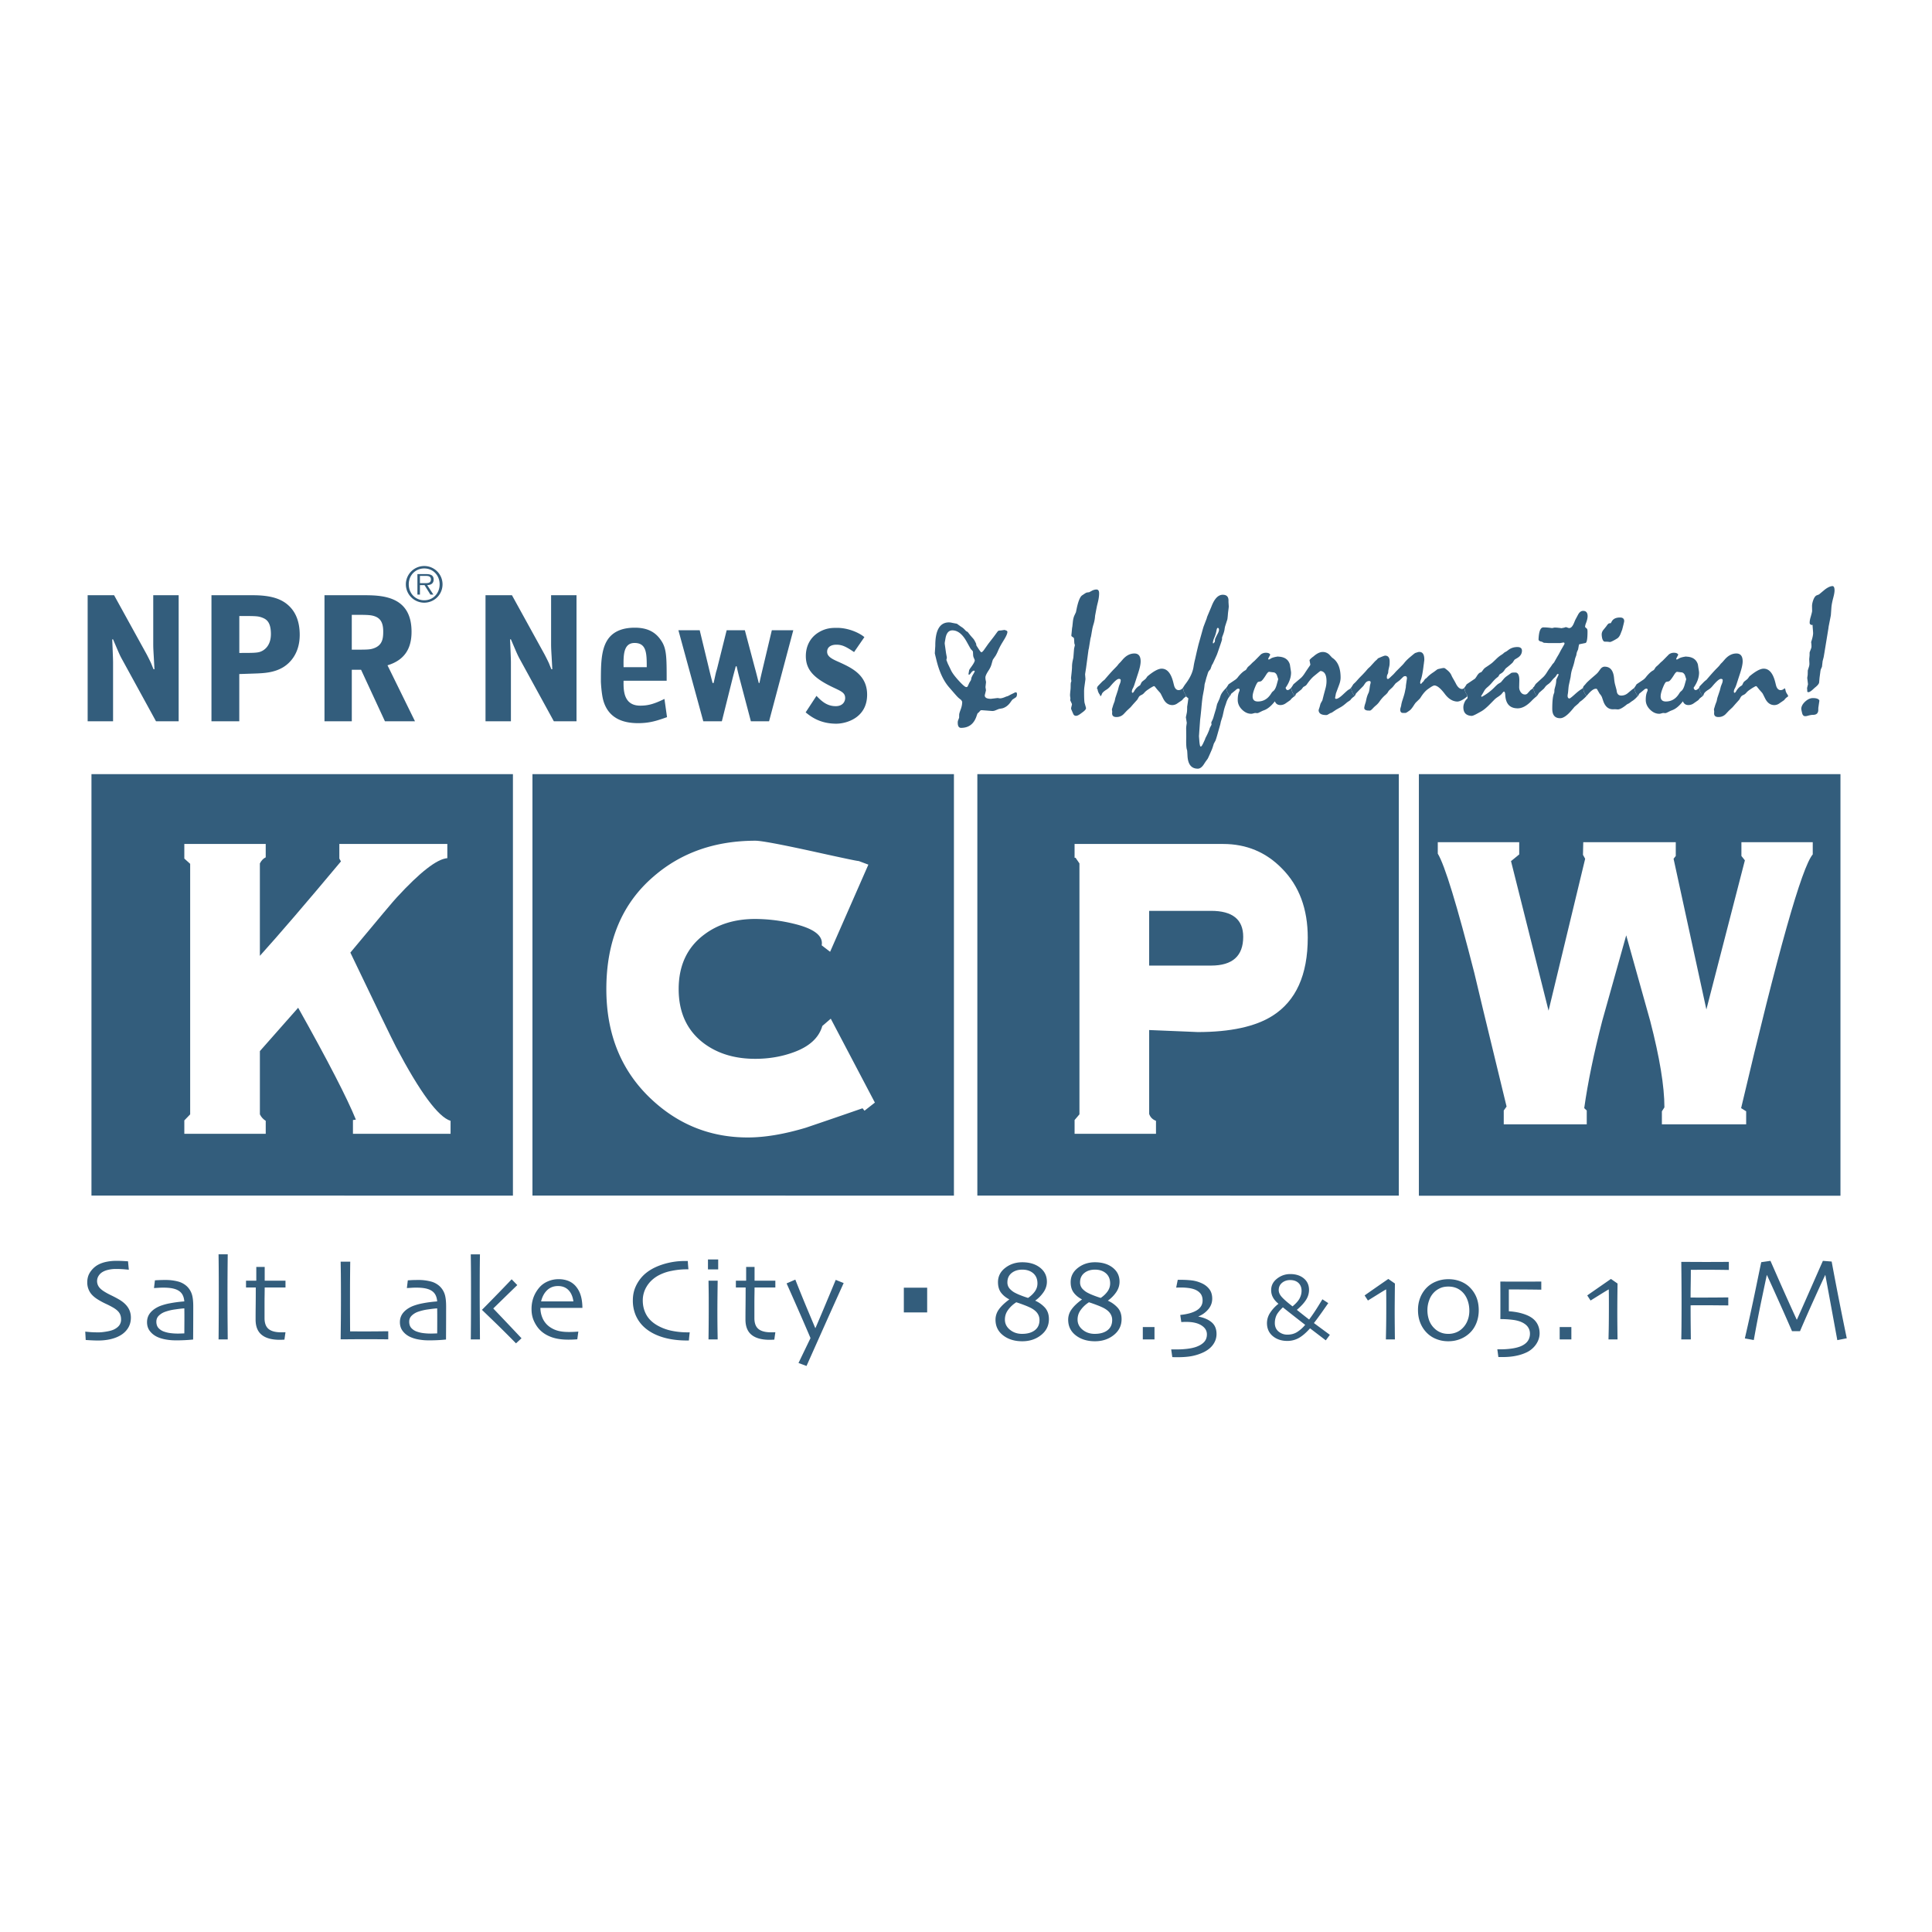 <svg xmlns="http://www.w3.org/2000/svg" width="2500" height="2500" viewBox="0 0 192.756 192.756"><g fill-rule="evenodd" clip-rule="evenodd"><path fill="#fff" d="M0 0h192.756v192.756H0V0z"/><path d="M97.248 66.961c.004.032-.047.134-.152.307a2.293 2.293 0 0 0-.18.363l-.039.214-.167.276-.172.372a.17.17 0 0 1-.135.056c-.11 0-.355-.207-.735-.621-.378-.413-.635-.751-.766-1.014l-.339-.703-.143-.371.032-.135.015-.111-.078-.419-.055-.386c-.053-.374-.08-.567-.08-.577 0-.068.011-.154.032-.26l.048-.276c.094-.522.323-.784.688-.784.536 0 1.015.386 1.437 1.155.259.468.395.712.411.726.135.122.204.211.204.269l.018.348a.78.78 0 0 0 .055.221c.068.148.104.237.104.27.004.116-.119.343-.372.687-.117.157-.18.26-.19.309l-.055.332-.008.039c0 .038.021.059.062.063.037.005.093-.045.166-.151.132-.177.242-.26.332-.244.035.003.054.02.062.045zm-.144-3.238l-.266-.3-.292-.372-.16-.087-.165-.174a1.397 1.397 0 0 0-.333-.26l-.417-.3-.467-.088a1.4 1.4 0 0 0-.324-.047c-.912 0-1.366.771-1.366 2.307v.04l-.048.727c0 .012.018.095.055.252l.08.324c.283 1.217.71 2.155 1.279 2.813l.505.583c.232.269.388.435.466.499l.253.206.094.166v.024l-.008.134c-.01.179-.057.382-.142.608-.101.27-.151.443-.151.521l-.007.309-.111.291a.69.69 0 0 0-.024.206c0 .342.11.514.332.514.763 0 1.278-.386 1.54-1.162.059-.178.098-.279.121-.3l.117-.095.135-.158c.041-.038.1-.052.172-.047l1.037.08a.801.801 0 0 0 .322-.072l.332-.134.355-.063c.311-.094.57-.289.783-.585.125-.178.199-.275.221-.291l.301-.199c.094-.057.141-.17.141-.339 0-.121-.039-.182-.117-.182a.438.438 0 0 0-.174.064l-.324.156-.238.129c-.037.02-.111.046-.229.078-.277.126-.492.184-.639.174l-.207-.032-.67.079c-.4 0-.605-.107-.615-.323 0-.016 0-.038.006-.063.074-.29.111-.447.111-.475l-.047-.307.055-.498c0-.017-.01-.073-.031-.175a1.445 1.445 0 0 1-.031-.284c0-.148.107-.384.324-.712.137-.205.234-.413.291-.624.08-.288.125-.439.135-.449l.277-.403a4.12 4.12 0 0 0 .236-.483c.1-.236.236-.501.41-.79l.254-.418c.178-.305.268-.531.268-.679 0-.042-.029-.082-.088-.119l-.197-.071-.307.046-.262.025c-.047.011-.102.055-.158.134l-.348.474-.545.704-.418.592c-.115.164-.209.249-.277.253-.041.005-.158-.147-.354-.458l-.129-.198a.485.485 0 0 1-.031-.182c-.12-.258-.215-.431-.291-.514zM106.775 69.863l.018-.161v-.018c0-.024-.008-.093-.027-.206-.004-.054-.008-.099-.008-.134 0-.066.012-.215.035-.448.02-.131.027-.275.027-.429 0-.192.01-.317.025-.377l.045-.134-.035-.313.01-.081c.061-.531.09-.862.09-.993a3 3 0 0 1 .07-.662l.064-.288.072-.903.08-.35-.055-.188-.025-.413c-.008-.076-.02-.122-.037-.133l-.188-.135a.129.129 0 0 1-.047-.107c0-.012.008-.071.02-.179l.053-.555.027-.144.055-.519c.029-.245.082-.448.16-.609l.143-.305.092-.447c.154-.692.33-1.105.527-1.235l.24-.161c.115-.078.205-.121.27-.126l.197-.026.25-.135a.997.997 0 0 1 .465-.134c.182 0 .271.125.271.376 0 .281-.047.593-.135.939l-.082.332-.08.413-.107.572-.008.116a3.536 3.536 0 0 1-.145.717 4.745 4.745 0 0 0-.125.484l-.127.733-.053.197-.162 1.003-.035.134-.242 1.808c-.064.402-.098.615-.098.645l.037.457a.769.769 0 0 1-.01.09l-.1.724a3.529 3.529 0 0 0-.027.483c0 .622.02.992.055 1.11l.127.447c.004.02.008.039.008.063 0 .107-.123.252-.377.429l-.195.145c-.174.125-.314.187-.422.187s-.191-.046-.25-.133l-.062-.135-.135-.314a.479.479 0 0 1-.045-.197l.082-.332c.01-.042-.006-.101-.047-.178l-.124-.267zM109.426 68.663c.029-.029.043-.051.043-.063l.027-.089c.014-.024.061-.082.145-.169l.322-.332a2.97 2.97 0 0 1 .232-.188c.406-.478.725-.835.959-1.074.189-.191.305-.31.34-.358l.125-.161.17-.171.242-.278c.346-.387.729-.582 1.146-.582s.625.264.625.788c0 .276-.082.667-.25 1.174l-.143.439-.232.715a2.34 2.34 0 0 1-.145.35.7.7 0 0 0-.105.332c0 .077.021.119.07.125.041.006.1-.054.17-.179a1.49 1.49 0 0 1 .438-.484.689.689 0 0 0 .154-.107l.107-.222a.473.473 0 0 1 .133-.161l.252-.198c.047-.036.121-.13.223-.286.615-.514 1.09-.771 1.424-.771.543 0 .928.448 1.154 1.342l.072.288c.084.34.242.51.475.51a.512.512 0 0 0 .385-.188.282.282 0 0 1 .09.17c.023.148.086.295.188.439a.382.382 0 0 1 .082.205 1.62 1.62 0 0 0-.307.25l-.09.117-.178.126-.277.187a.884.884 0 0 1-.52.188c-.4 0-.711-.224-.93-.672l-.217-.429a.774.774 0 0 0-.135-.188l-.223-.25-.26-.322a.13.13 0 0 0-.08-.028c-.035 0-.172.072-.402.214l-.197.135c-.137.089-.25.185-.342.286a.838.838 0 0 1-.32.251c-.127.059-.211.127-.252.206l-.143.252-.404.447-.268.312-.377.351-.303.322a.978.978 0 0 1-.744.304c-.279 0-.42-.123-.42-.367l.01-.18-.029-.196c0-.029.02-.099.055-.207l.08-.268.135-.357.072-.332.25-.752.09-.349a2.56 2.56 0 0 1 .115-.313.92.92 0 0 0 .082-.35c0-.091-.062-.135-.188-.135-.156 0-.434.239-.834.717a1.719 1.719 0 0 1-.357.332c-.27.161-.434.307-.492.437l-.053.135a.737.737 0 0 1-.109.125.37.37 0 0 0-.08-.205 1.095 1.095 0 0 1-.188-.439.261.261 0 0 0-.088-.171z" fill="#335d7c"/><path d="M121.619 62.844c0 .096-.049.229-.143.403-.168.322-.252.504-.252.546l-.025.25-.072.081c-.031.042-.051.062-.062.062-.043.005-.061-.018-.055-.072.012-.131.057-.289.135-.475a3.23 3.23 0 0 0 .223-.725c.031-.186.076-.274.135-.268.077.007.116.072.116.198zm-3.545 5.989c.029.168.092.316.188.448a.39.39 0 0 1 .082.207l.223.196-.018.098-.037.278-.07.456v.125c0 .228-.016.403-.045.529l-.082.395.09.554-.043.304a1.81 1.81 0 0 0-.018.313l.008.733-.008.438c0 .389.018.66.053.815l.045.152c.004.029.018.213.035.546.047.847.391 1.271 1.029 1.271.197 0 .385-.125.562-.376l.217-.331.197-.269c.029-.042.104-.2.225-.475l.195-.447c.047-.107.107-.285.18-.529l.018-.063.152-.278c.041-.07.135-.366.277-.884l.215-.753.062-.296.172-.538.123-.554c.02-.096.062-.25.135-.466.049-.132.088-.248.117-.348.078-.233.182-.432.314-.6a.342.342 0 0 0-.082-.207 1.128 1.128 0 0 1-.189-.448.224.224 0 0 0-.088-.17.595.595 0 0 1-.055.062c-.25.263-.412.496-.482.698l-.1.296-.24.528-.117.492-.18.59-.07.25a2.141 2.141 0 0 1-.125.315c-.043.082-.07.143-.082.178l-.01.027.027.179-.008.026a.094.094 0 0 1-.01.038c-.094.177-.145.273-.15.286l-.072.223a5.992 5.992 0 0 1-.225.512l-.143.277-.045.135-.135.294c-.131.293-.23.434-.295.421-.061-.011-.105-.208-.135-.59l-.035-.448.035-.519.08-1.102c0-.012.016-.14.045-.384.02-.174.043-.406.072-.699.059-.681.113-1.143.16-1.388l.1-.527c.029-.167.051-.325.062-.474l.008-.072c.008-.03.029-.12.074-.27l.105-.403.092-.276c.053-.192.1-.313.141-.367l.17-.206.145-.402.08-.125c.012-.019.096-.196.25-.537l.154-.342c.047-.112.139-.372.275-.779.168-.482.252-.742.252-.777v-.134c0-.048.018-.117.055-.206.123-.315.193-.557.203-.717.025-.142.043-.232.055-.267l.217-.672c.01-.041.025-.155.043-.339.018-.233.033-.389.045-.466.037-.27.055-.437.055-.502l-.027-.421v-.17c0-.375-.191-.565-.574-.565-.459 0-.838.402-1.137 1.201l-.422 1.002-.043.161-.295.771c-.031.077-.107.347-.234.805l-.277.985c-.035.137-.1.406-.195.805l-.154.69a7.678 7.678 0 0 0-.143.68c-.07.554-.316 1.117-.732 1.685l-.16.214-.172.268-.045.054c.049.044.078.1.09.172z" fill="#335d7c"/><path d="M127.393 67.348l.135.411-.143.519c-.084.322-.197.543-.34.663a1.112 1.112 0 0 0-.145.133l-.115.179c-.322.49-.752.734-1.289.734-.348 0-.52-.17-.52-.51 0-.204.074-.493.223-.868.15-.376.266-.57.35-.582l.225-.045c.1-.016.279-.232.537-.644.113-.185.211-.289.295-.313l.42.054c.15-.001.271.088.367.269zm-4.997 1.485c.031.162.094.307.189.439a.39.39 0 0 1 .082.205.419.419 0 0 0 .105-.125l.064-.135.447-.366c.09-.091.172-.137.25-.145.096-.005.143.039.143.135a.423.423 0 0 1-.035.143c-.102.208-.152.489-.152.842 0 .37.146.697.443.985.295.286.619.421.971.401l.314-.08.223.018a.46.46 0 0 0 .15-.045l.359-.179.27-.107c.322-.144.648-.426.975-.85.096.249.281.375.557.375a.911.911 0 0 0 .545-.188l.271-.187.176-.126.09-.117a2.09 2.09 0 0 1 .307-.25.382.382 0 0 0-.082-.205 1.044 1.044 0 0 1-.189-.439.27.27 0 0 0-.088-.17c-.133.132-.238.193-.322.188-.09-.007-.154-.084-.197-.232l.01-.01c.357-.513.537-1.015.537-1.503 0-.054-.016-.167-.045-.341l-.072-.465c-.139-.465-.477-.725-1.021-.779a1.24 1.24 0 0 1-.178-.018c-.336.048-.568.114-.699.197a.923.923 0 0 1-.205.106c-.037-.006-.055-.029-.055-.071 0-.018.004-.035.01-.053l.188-.359-.008-.026c-.066-.114-.205-.169-.412-.169a.795.795 0 0 0-.52.169l-.609.619-.215.188-.223.225-.252.223-.188.286a1.676 1.676 0 0 1-.145.089c-.176.109-.383.302-.615.583a1.31 1.31 0 0 1-.27.286l-.697.473-.117.188a2.157 2.157 0 0 1-.152.207.28.28 0 0 1 .087.17z" fill="#335d7c"/><path d="M128.781 68.663c.078-.095.129-.164.152-.207l.117-.188.76-.644c.102-.096.203-.216.305-.366l.188-.287c.035-.054.123-.182.26-.385.119-.162.176-.257.17-.286l-.08-.42c0-.02.012-.043.037-.073.039-.053.111-.122.213-.206l.215-.169c.311-.257.594-.385.852-.385a.93.93 0 0 1 .717.332l.205.223.135.1c.482.376.725 1.009.725 1.898 0 .221-.047.458-.143.715l-.324.869-.062.34a.4.4 0 0 0-.018.099c0 .06.025.094.072.099.148.023.389-.122.725-.439.299-.28.473-.433.52-.457a.822.822 0 0 0 .232-.161.272.272 0 0 1 .09.17c.025.148.086.295.189.439.053.076.08.146.08.205a1.646 1.646 0 0 0-.297.25l-.09.117c-.012.011-.025.024-.043.036l-.279.187a5.727 5.727 0 0 1-.223.188 2.78 2.78 0 0 1-.404.288l-.463.258-.439.295-.152.054-.277.161a.276.276 0 0 1-.137.027c-.477 0-.727-.154-.75-.466 0-.029.018-.095.053-.197.029-.077.061-.179.09-.304.029-.107.051-.173.062-.198l.17-.304.135-.537.152-.564c.084-.286.125-.558.125-.814 0-.632-.197-.97-.59-1.012-.02 0-.082.042-.189.126l-.439.358c-.225.179-.467.454-.723.822a.595.595 0 0 1-.162.171l-.215.125-.18.234-.545.437-.055.135a.419.419 0 0 1-.105.125.387.387 0 0 0-.082-.205 1.083 1.083 0 0 1-.189-.439.289.289 0 0 0-.091-.17z" fill="#335d7c"/><path d="M134.752 68.663c.049-.06.088-.11.117-.153l.15-.242.27-.258c.006-.013.102-.119.285-.322.043-.049.164-.171.359-.368.137-.143.254-.268.35-.377.119-.144.191-.226.215-.249l.207-.19.482-.528.17-.151a.786.786 0 0 0 .115-.136c.414-.184.65-.276.719-.276.303 0 .455.197.455.591 0 .191-.01.335-.027.429l-.098.43-.027.286-.098.215a.805.805 0 0 0-.027.25v.01c0 .078.039.117.117.117.041 0 .145-.084.312-.251.012-.011.061-.055.143-.133a2.35 2.35 0 0 0 .207-.215l.135-.153.295-.294.223-.226c.121-.119.186-.187.197-.205l.072-.081c.148-.197.344-.396.582-.599l.27-.226c.137-.112.225-.181.266-.205l.252-.082a.483.483 0 0 1 .135-.026c.354-.018.529.235.529.76 0 .054-.01.139-.027.25-.014.125-.023.218-.037.278-.082.717-.178 1.215-.285 1.496a.738.738 0 0 0-.062.268c0 .083.023.129.07.134.014 0 .023-.005.035-.017l.082-.099.143-.135.152-.232.1-.062a2.31 2.31 0 0 0 .141-.135c.133-.144.322-.298.574-.466.043-.029.072-.051.09-.062l.314-.233c.035-.024.143-.053.32-.089.049-.013.09-.021.125-.028.084-.018.162-.026.234-.026.035 0 .096.032.18.098l.143.116c.172.138.301.29.385.457l.062.133c.035.08.102.197.197.359.064.113.131.232.197.358.184.382.396.573.635.573.053 0 .113-.028.18-.081a.28.28 0 0 1 .088.17c.025.148.088.295.191.439.045.076.07.146.07.205-.438.358-.783.532-1.039.519-.443-.024-.842-.271-1.201-.744-.428-.572-.781-.858-1.055-.858-.078 0-.23.078-.457.232l-.178.125c-.24.167-.479.439-.717.814a1.036 1.036 0 0 1-.135.179l-.312.305c-.061.048-.15.167-.27.358-.16.25-.297.412-.402.483l-.18.125c-.113.078-.193.117-.242.117H139.973c-.191 0-.281-.125-.27-.376 0-.023.027-.125.08-.305.006-.023.016-.077.027-.161.029-.15.076-.321.143-.519l.045-.143c.084-.257.141-.46.17-.608l.02-.1.07-.34.01-.178.107-.744-.027-.115c-.029-.056-.08-.082-.152-.082s-.137.025-.197.072l-.348.34-.414.313-.232.296c-.047.06-.098.113-.152.161a5.29 5.29 0 0 0-.303.287l-.127.206a2.267 2.267 0 0 1-.268.26 3.444 3.444 0 0 0-.52.599 2.013 2.013 0 0 1-.34.376 2.984 2.984 0 0 0-.34.322c-.125.136-.221.207-.287.207h-.008l-.242-.01c-.205-.036-.305-.119-.305-.25 0-.096.039-.261.117-.5.023-.054.055-.188.098-.404a2.71 2.71 0 0 1 .162-.501l.053-.107c.047-.112.086-.301.117-.564.018-.13.035-.226.053-.286a.815.815 0 0 0 .037-.197c0-.089-.049-.135-.145-.135-.162 0-.299.081-.412.242l-.178.26c-.014.011-.037.036-.072.071-.441.447-.666.68-.672.698l-.055.135a.767.767 0 0 1-.105.125.384.384 0 0 0-.08-.205 1.031 1.031 0 0 1-.189-.439.273.273 0 0 0-.09-.167z" fill="#335d7c"/><path d="M146.104 68.609l.01-.02c.049-.059.08-.104.1-.133l.117-.188.812-.545c.041-.028.119-.136.232-.322.102-.155.195-.251.277-.286l.145-.062c.016-.011.076-.086.18-.225.064-.102.184-.207.357-.313.303-.202.502-.346.59-.429l.332-.313c.154-.155.305-.28.445-.376.127-.083.197-.132.217-.143l.188-.161.215-.117.18-.135c.25-.19.547-.286.887-.286.322 0 .475.138.457.412-.02.287-.176.517-.477.689l-.205.125a.209.209 0 0 0-.08.072l-.18.27-.232.206-.205.169-.215.169a1.23 1.23 0 0 0-.152.198 1.07 1.07 0 0 1-.287.296 1.315 1.315 0 0 0-.215.143l-.098.179c-.02.022-.078.075-.18.152-.119.089-.279.253-.482.493-.115.136-.26.283-.439.437a1.38 1.38 0 0 0-.287.314l-.18.313-.16.258.053.072.045-.017c.449-.245.85-.546 1.209-.905.197-.201.334-.327.412-.376l.223-.134.037-.026.295-.349c.084-.101.207-.205.369-.313l.375-.269c.07-.024.203-.036.393-.036.27 0 .402.257.402.771l-.016.68c0 .138.025.263.08.375.117.246.287.367.508.367a.332.332 0 0 0 .242-.106l.314-.349.17-.107a.213.213 0 0 0 .053-.062.234.234 0 0 1 .092.17c.023.148.088.298.195.448a.373.373 0 0 1 .072.197 4.725 4.725 0 0 0-.492.448c-.479.494-.938.742-1.379.742-.781 0-1.197-.444-1.244-1.334-.012-.214-.055-.328-.125-.339-.031-.006-.105.068-.225.223-.061.078-.186.18-.377.305a2.408 2.408 0 0 0-.32.243l-.547.554c-.322.322-.605.55-.852.68l-.375.206c-.273.15-.455.22-.537.215-.549-.03-.822-.315-.822-.86 0-.19.059-.397.178-.618l.045-.071.18-.197c.01-.011.018-.044.018-.098v-.098a.421.421 0 0 0-.08-.197.975.975 0 0 1-.189-.448.272.272 0 0 0-.09-.17.308.308 0 0 1 .043-.058z" fill="#335d7c"/><path d="M152.934 68.663c.008-.042.016-.066.027-.073l.09-.08c.006-.006.039-.062.1-.169a.843.843 0 0 1 .15-.179l.637-.582c.096-.084.199-.206.312-.367l.27-.421.232-.313.143-.214.152-.169.287-.51.197-.332.197-.377.125-.214.17-.296a.502.502 0 0 0 .072-.161c-.006-.083-.057-.116-.152-.098l-.242.044a.268.268 0 0 1-.08.008h-1.119l-.242-.017-.232-.01-.107-.062a.588.588 0 0 0-.127-.055c-.201-.035-.301-.115-.293-.24.035-.789.195-1.182.482-1.182.238 0 .51.021.814.062l.045.009.258-.054.234.009.35.036.08.019c.154-.024.275-.049.357-.072a.664.664 0 0 1 .117-.037l.295.1.072-.009c.162-.018.311-.198.447-.537.061-.149.104-.253.135-.313l.268-.501c.133-.239.297-.359.494-.359.297 0 .447.177.447.528 0 .191-.057.431-.17.717a1.193 1.193 0 0 0-.082.332c0 .031.016.057.047.081l.141.125c.037.041.055.14.055.295 0 .728-.07 1.103-.207 1.128l-.607.125c-.023.007-.045.06-.062.163l-.062.348-.1.225a1.11 1.11 0 0 0-.062.242 1.084 1.084 0 0 0-.018.116l-.107.286a8.368 8.368 0 0 0-.07.296 5.468 5.468 0 0 1-.135.501l-.1.305c-.053.161-.096.34-.125.537l-.035.269-.17.78c-.02.102-.029.182-.035.24l-.045.475a2.166 2.166 0 0 1-.027.188 1.13 1.13 0 0 0-.02.169c0 .174.061.263.18.27.055 0 .23-.135.527-.403.246-.221.434-.374.564-.457l.145-.099a.784.784 0 0 0 .08-.062.232.232 0 0 1 .09.17c.023.148.086.298.188.448.055.072.08.138.08.197-.285.281-.498.46-.635.537a1.742 1.742 0 0 1-.135.161l-.393.34-.262.314c-.465.549-.855.822-1.17.822-.527 0-.789-.313-.789-.94 0-.733.055-1.238.16-1.513l.045-.125.01-.25c.006-.049.035-.167.088-.357.049-.162.078-.336.09-.521a.842.842 0 0 1 .02-.171l.205-.428a.086.086 0 0 0 .01-.037c.006-.047-.02-.072-.072-.072a.094.094 0 0 0-.09.054l-.125.188a.833.833 0 0 1-.1.107 2.071 2.071 0 0 0-.295.322l-.045.056a1.407 1.407 0 0 1-.34.312c-.119.09-.193.156-.223.197l-.172.224-.482.421-.152.233a2.796 2.796 0 0 1-.107.125.362.362 0 0 0-.08-.197 1.135 1.135 0 0 1-.188-.448.285.285 0 0 0-.093-.173z" fill="#335d7c"/><path d="M157.895 68.663a.203.203 0 0 0 .045-.054l.027-.099a1.03 1.03 0 0 1 .143-.169c.018-.018.068-.079.152-.179.09-.109.387-.38.895-.814.156-.131.266-.245.332-.341l.17-.233c.125-.172.271-.26.438-.26.562 0 .875.387.941 1.165.023.238.053.433.09.581l.152.564.027.17c.045.268.197.403.455.403a.994.994 0 0 0 .654-.25l.377-.314c.035-.03.107-.087.223-.17a.24.24 0 0 1 .09.17c.023.148.086.298.188.448.055.072.08.138.08.197a2.958 2.958 0 0 1-.385.367l-.188.126-.268.196c-.031.018-.098.05-.197.099-.432.358-.746.528-.949.511l-.25-.019-.217.008c-.447 0-.766-.268-.957-.804l-.143-.421a1.205 1.205 0 0 0-.189-.288.663.663 0 0 1-.088-.133l-.199-.35c-.018-.036-.059-.054-.125-.054-.203 0-.455.177-.762.529l-.125.143c-.012.011-.037.041-.08.089a.327.327 0 0 0-.08-.197 1.165 1.165 0 0 1-.188-.448.281.281 0 0 0-.089-.169zm3.734-7.055c.268 0 .408.114.418.341 0 .052-.029.192-.086.419l-.117.457-.109.278-.061.161c-.092.221-.211.374-.359.455l-.152.091c-.262.15-.436.229-.52.241h-.027l-.215-.026-.34-.01c-.154-.083-.24-.315-.26-.697a.718.718 0 0 1 .162-.466l.303-.375.057-.081c.088-.125.166-.195.23-.207l.152-.018a.135.135 0 0 0 .018-.025l.072-.126c.143-.275.42-.412.834-.412z" fill="#335d7c"/><path d="M168.102 67.348l.133.411-.143.519c-.086.322-.197.543-.342.663a1.091 1.091 0 0 0-.141.133l-.117.179c-.322.49-.752.734-1.289.734-.348 0-.52-.17-.52-.51 0-.204.072-.493.223-.868.15-.376.266-.57.35-.582l.223-.045c.104-.016.281-.232.539-.644.111-.185.211-.289.295-.313l.42.054c.15-.001.271.088.369.269zm-4.997 1.485c.029.162.092.307.188.439a.372.372 0 0 1 .08.205.403.403 0 0 0 .107-.125l.062-.135.447-.366c.092-.091.174-.137.252-.145.096-.005.143.039.143.135a.423.423 0 0 1-.035.143c-.102.208-.152.489-.152.842 0 .37.148.697.443.985.295.286.617.421.971.401l.312-.08.225.018c.029 0 .08-.015.152-.045l.359-.179.268-.107c.322-.144.646-.426.977-.85.094.249.279.375.555.375a.911.911 0 0 0 .545-.188l.27-.187.18-.126.088-.117c.061-.065.162-.148.305-.25a.362.362 0 0 0-.08-.205 1.055 1.055 0 0 1-.188-.439.282.282 0 0 0-.09-.17c-.133.132-.24.193-.322.188-.09-.007-.154-.084-.197-.232l.008-.01c.359-.513.537-1.015.537-1.503 0-.054-.014-.167-.045-.341l-.07-.465c-.137-.465-.477-.725-1.02-.779-.043 0-.104-.006-.18-.018-.334.048-.566.114-.699.197a.871.871 0 0 1-.207.106c-.035-.006-.053-.029-.053-.071 0-.018.002-.035.01-.053l.188-.359-.01-.026c-.064-.114-.203-.169-.41-.169a.791.791 0 0 0-.52.169l-.609.619-.215.188-.223.225-.252.223-.188.286a1.676 1.676 0 0 1-.145.089c-.178.109-.383.302-.615.583a1.36 1.36 0 0 1-.27.286l-.699.473-.115.188a1.848 1.848 0 0 1-.152.207.281.281 0 0 1 .089.17z" fill="#335d7c"/><path d="M169.488 68.663c.031-.029.045-.051.045-.063l.025-.089c.014-.024.061-.082.145-.169l.322-.332a2.97 2.97 0 0 1 .232-.188c.404-.478.725-.835.957-1.074.193-.191.305-.31.34-.358l.125-.161.172-.171.242-.278c.346-.387.729-.582 1.146-.582.416 0 .627.264.627.788 0 .276-.086.667-.252 1.174l-.143.439-.232.715c-.051.143-.096.26-.145.35a.684.684 0 0 0-.107.332c0 .077.023.119.072.125.041.006.098-.054.17-.179a1.49 1.49 0 0 1 .438-.484.648.648 0 0 0 .152-.107l.107-.222a.478.478 0 0 1 .135-.161l.252-.198c.045-.036.121-.13.223-.286.615-.514 1.088-.771 1.424-.771.543 0 .928.448 1.154 1.342l.072.288c.084.34.242.51.473.51a.505.505 0 0 0 .385-.188.272.272 0 0 1 .09.17c.025.148.086.295.189.439.055.076.08.146.08.205a1.59 1.59 0 0 0-.305.25l-.09.117-.178.126-.277.187a.88.88 0 0 1-.521.188c-.398 0-.709-.224-.93-.672l-.215-.429a.832.832 0 0 0-.135-.188l-.223-.25-.26-.322a.134.134 0 0 0-.08-.028c-.037 0-.17.072-.404.214l-.197.135c-.137.089-.25.185-.34.286a.83.83 0 0 1-.322.251.53.53 0 0 0-.252.206l-.141.252-.402.447-.271.312-.375.351-.303.322a.978.978 0 0 1-.744.304c-.281 0-.422-.123-.422-.367l.01-.18-.025-.196c0-.029.016-.099.053-.207l.08-.268.135-.357.07-.332.252-.752.088-.349c.008-.035.047-.141.117-.313a.914.914 0 0 0 .08-.35c0-.091-.062-.135-.188-.135-.154 0-.432.239-.832.717a1.719 1.719 0 0 1-.357.332c-.27.161-.434.307-.494.437l-.053.135a.616.616 0 0 1-.107.125.37.37 0 0 0-.08-.205 1.068 1.068 0 0 1-.188-.439.276.276 0 0 0-.089-.171zM180.875 69.648c.369 0 .586.083.646.25l-.1.681c-.006.029-.01.105-.01.232 0 .34-.172.509-.518.509-.133 0-.297.027-.494.081a1.082 1.082 0 0 1-.285.053c-.162 0-.266-.1-.314-.303l-.043-.179a2.009 2.009 0 0 1-.045-.268c.018-.251.15-.489.402-.717.251-.226.503-.339.761-.339zm-.178-5.587c.131-.394.197-.692.197-.895 0-.06-.008-.169-.02-.33a11.057 11.057 0 0 1-.035-.502.626.626 0 0 1-.09.026h-.018l-.152-.098a.358.358 0 0 1-.027-.143c0-.161.033-.35.1-.564.096-.334.143-.535.143-.6l-.008-.483c0-.149.031-.326.096-.528.102-.305.225-.486.369-.546l.232-.091.59-.492c.287-.215.533-.328.734-.34.148-.012.225.135.225.438 0 .167-.045.418-.135.753-.102.389-.162.71-.18.967l-.053.752-.225 1.146-.016.145-.404 2.461-.072.421-.105.403-.064.563-.117.259a1.828 1.828 0 0 0-.053.296l-.072.536-.043.484c-.025.125-.139.271-.34.439a3.482 3.482 0 0 0-.252.223c-.215.198-.373.296-.475.296-.059 0-.098-.019-.117-.054v-.116l-.018-.242.062-.26a.568.568 0 0 0 .029-.125l-.074-.626.045-.305.01-.438.125-.402c.023-.078.037-.174.037-.287l-.02-.439.037-.375c0-.198.002-.303.008-.315l.145-.384a.587.587 0 0 0 .035-.224 2.776 2.776 0 0 0-.034-.404zM97.51 77.236h42.051v42.049H97.51V77.236z" fill="#335d7c"/><path d="M124.035 93.463c0 1.916-1.066 2.873-3.203 2.873h-6.18v-5.46h6.18c2.137 0 3.203.863 3.203 2.587zm-4.562 9.506c3.279 0 5.771-.539 7.475-1.616 2.352-1.484 3.527-4.086 3.527-7.808 0-2.856-.852-5.15-2.555-6.874-1.598-1.646-3.561-2.468-5.891-2.468h-14.818v1.375h.096l.389.566v25.034l-.484.568v1.374h8.121v-1.294c-.346-.135-.572-.364-.68-.688v-8.371c3.279.134 4.884.202 4.82.202z" fill="#fff"/><path fill="#335d7c" d="M53.123 77.236h42.051v42.049H53.123V77.236z"/><path d="M87.287 110.006l-1.036.81-.195-.244a713.137 713.137 0 0 1-5.663 1.942c-2.157.646-4.087.971-5.791.971-3.709 0-6.924-1.28-9.643-3.843-2.977-2.804-4.464-6.456-4.464-10.959 0-4.8 1.574-8.548 4.724-11.244 2.738-2.373 6.125-3.56 10.16-3.56.561 0 2.446.35 5.662 1.052 3.041.674 4.583.998 4.627.971l.969.363-3.817 8.695-.841-.646c.172-.942-.745-1.658-2.75-2.145a16.617 16.617 0 0 0-3.882-.484c-2.029 0-3.732.527-5.113 1.577-1.682 1.268-2.523 3.074-2.523 5.421 0 2.346.841 4.151 2.523 5.417 1.381 1.026 3.084 1.539 5.113 1.539 1.358 0 2.63-.216 3.817-.648 1.573-.565 2.534-1.441 2.879-2.629l.843-.727 4.401 8.371z" fill="#fff"/><path fill="#335d7c" d="M141.562 77.236h42.061v42.062h-42.061V77.236z"/><path d="M173.711 110.56l.504.315v1.3h-8.408v-1.3l.252-.394c0-2.098-.473-4.973-1.418-8.621-.797-2.833-1.596-5.681-2.393-8.543-.799 2.835-1.596 5.684-2.395 8.543-.84 3.254-1.438 6.154-1.795 8.699l.252.235v1.38h-8.281v-1.38l.283-.392c-2.08-8.555-3.15-12.99-3.213-13.307-1.742-6.823-2.959-10.799-3.652-11.928v-1.14h8.125v1.219l-.818.669 3.746 14.919 3.652-15.155-.219-.394.029-1.259h9.229v1.376l-.219.276 3.273 15.038 3.842-14.88-.346-.434v-1.376h7.117v1.219c-1.09 1.264-3.473 9.701-7.147 25.315z" fill="#fff"/><path fill="#335d7c" d="M9.125 77.236h42.05v42.049H9.125V77.236z"/><path d="M44.955 113.12h-9.741v-1.374l.292-.041c-.863-2.13-2.782-5.851-5.759-11.162l-3.818 4.326v6.309c.13.27.325.485.583.648v1.294H18.39v-1.336l.583-.606V86.184l-.583-.525v-1.456h8.121v1.334c-.236.109-.431.311-.583.607v9.221c1.898-2.104 4.596-5.244 8.089-9.423l-.161-.283v-1.456H44.63v1.416c-1.036.082-2.719 1.389-5.048 3.922-.216.216-1.759 2.05-4.626 5.5 2.609 5.448 4.129 8.587 4.562 9.423 2.394 4.53 4.205 6.982 5.436 7.361v1.295h.001z" fill="#fff"/><path d="M13.058 131.453c0 .396-.094.745-.281 1.045-.188.3-.44.541-.756.727-.29.171-.621.298-.996.386-.375.087-.79.132-1.246.132-.248 0-.502-.01-.766-.024-.267-.016-.42-.025-.461-.029l-.047-.835c.055.008.204.021.451.044.247.021.54.031.875.031.206 0 .469-.025.793-.081.325-.054.574-.124.747-.208.229-.112.404-.247.524-.405a.954.954 0 0 0 .184-.603c0-.259-.062-.479-.184-.659-.121-.179-.323-.351-.605-.517a8.786 8.786 0 0 0-.707-.365 7.63 7.63 0 0 1-.782-.417c-.394-.239-.675-.501-.842-.784a1.823 1.823 0 0 1-.253-.948c0-.354.077-.662.229-.925a2.31 2.31 0 0 1 .594-.668c.248-.186.55-.323.908-.418a4.802 4.802 0 0 1 1.188-.138c.239 0 .483.007.729.021.245.014.385.021.419.026l.08.84c-.032-.006-.174-.018-.422-.04a9.753 9.753 0 0 0-.915-.035c-.218 0-.44.023-.669.073-.23.047-.431.12-.606.222a1.163 1.163 0 0 0-.392.371.993.993 0 0 0 .006 1.102c.115.178.328.357.641.543.159.097.369.208.63.334.259.125.516.261.767.407.386.228.676.49.872.785.194.294.293.63.293 1.01zM18.393 132.649l-.002.384-.354.011a5.796 5.796 0 0 1-1.011-.037 2.894 2.894 0 0 1-.628-.142 1.336 1.336 0 0 1-.585-.367c-.142-.16-.213-.373-.213-.637 0-.237.083-.438.25-.601.168-.161.36-.282.577-.365a4.984 4.984 0 0 1 1.071-.257c.425-.061.724-.095.894-.101.004.262.006.494.006.693v.499l-.005.92zm.721-3.599a1.893 1.893 0 0 0-.498-.742 2.076 2.076 0 0 0-.89-.461 4.751 4.751 0 0 0-1.22-.143 13.926 13.926 0 0 0-1.049.035l-.093.771c.208-.012.374-.02.495-.029.121-.008.269-.013.443-.013.279 0 .522.015.732.045.207.029.396.078.566.146.248.102.435.248.562.441.128.193.202.441.227.741a12.47 12.47 0 0 0-1.435.188 5.634 5.634 0 0 0-1.004.279c-.401.168-.715.385-.941.652-.226.27-.339.586-.339.953 0 .349.095.646.287.893.192.248.44.443.75.586.232.108.509.19.829.248.32.057.638.086.955.086a16.116 16.116 0 0 0 1.778-.081l.006-.973c.004-.603.006-1.382.006-2.339.001-.558-.055-.987-.167-1.283zM22.721 133.636h-.916c.004-.047.009-.611.015-1.694.005-1.083.008-1.98.008-2.696 0-.46 0-1.04-.003-1.741-.001-.7-.008-1.486-.02-2.36h.916a306.804 306.804 0 0 0-.024 4.044c0 1.169.004 2.193.013 3.069.006.878.011 1.336.011 1.378zM28.482 132.917l-.104.736c-.027.004-.094.007-.199.013-.106.003-.199.006-.275.006-.793 0-1.391-.166-1.796-.497-.406-.328-.607-.837-.607-1.52 0-.429.002-.889.008-1.379s.01-1.098.01-1.824h-.974v-.678h1.025v-1.373h.839v1.373h2.074v.678h-2.074l-.008.723c-.007.401-.008.699-.008.893v1.438c0 .502.135.864.404 1.086.271.222.688.333 1.252.333l.25-.003.183-.005zM38.736 132.82v.804l-.731-.005a161.536 161.536 0 0 0-2.984 0c-.407.003-.751.005-1.034.005.006-.664.015-1.336.021-2.019a274.702 274.702 0 0 0-.002-4.516l-.019-1.21h.957c-.009.498-.014 1.073-.019 1.726-.005.653-.005 1.188-.005 1.604a377.553 377.553 0 0 0 .011 3.622l.574.003.608.003c.69 0 1.292-.003 1.804-.009.511-.007.785-.008.819-.008zM43.621 132.649l-.003.384-.354.011a5.824 5.824 0 0 1-1.012-.037 2.885 2.885 0 0 1-.627-.142 1.345 1.345 0 0 1-.586-.367c-.142-.16-.212-.373-.212-.637 0-.237.083-.438.25-.601.169-.161.361-.282.577-.365a4.98 4.98 0 0 1 1.072-.257c.424-.061.722-.095.892-.101.003.262.006.494.006.693v.499c0 .388-.002.694-.003.92zm.721-3.599a1.906 1.906 0 0 0-.499-.742 2.056 2.056 0 0 0-.888-.461 4.762 4.762 0 0 0-1.22-.143c-.297 0-.533.006-.703.015-.172.011-.288.017-.345.02l-.093.771c.208-.012.374-.02.496-.029.121-.008.269-.013.443-.013.279 0 .521.015.729.045.21.029.399.078.567.146.247.102.435.248.562.441.127.193.203.441.226.741-.537.042-1.015.105-1.434.188a5.634 5.634 0 0 0-1.004.279c-.401.168-.715.385-.941.652-.226.27-.339.586-.339.953 0 .349.095.646.287.893.19.248.44.443.75.586a3.4 3.4 0 0 0 .829.248c.32.057.639.086.956.086a16.179 16.179 0 0 0 1.778-.081l.005-.973c.003-.603.006-1.382.006-2.339-.001-.558-.057-.987-.168-1.283zM47.885 133.636h-.916c.004-.068.008-.592.015-1.564.006-.972.008-1.969.008-2.989 0-.437 0-.985-.002-1.651-.001-.663-.009-1.426-.021-2.287h.916c-.012.684-.019 1.479-.021 2.381l-.003 1.61c0 .398.003 1.231.012 2.5l.012 2zm4.147-.116l-.551.505c-.854-.87-1.616-1.626-2.285-2.271l-1.108-1.067v-.011c.093-.084.497-.495 1.216-1.231.717-.734 1.3-1.339 1.744-1.809l.562.577c-.459.445-.942.914-1.446 1.406-.504.491-.82.8-.948.923v.007l.85.892c.565.594 1.221 1.287 1.966 2.079zM54.589 128.722c.291-.276.651-.414 1.084-.414s.782.136 1.045.407c.263.272.427.649.489 1.127h-3.222c.114-.472.315-.845.604-1.12zm3.332.468a2.49 2.49 0 0 0-.522-.914 1.962 1.962 0 0 0-.723-.491 2.638 2.638 0 0 0-.957-.161c-.363 0-.714.07-1.05.214-.34.143-.623.345-.85.607a3.227 3.227 0 0 0-.59.991 3.4 3.4 0 0 0-.197 1.191c0 .449.088.857.264 1.224.175.367.389.669.64.904.293.28.669.503 1.126.664.458.159.995.238 1.614.238a10.137 10.137 0 0 0 .921-.035l.104-.771c-.042.005-.156.012-.338.024a9.383 9.383 0 0 1-.606.017c-.402 0-.746-.036-1.031-.106a2.56 2.56 0 0 1-.765-.323 2.105 2.105 0 0 1-.782-.847 2.553 2.553 0 0 1-.261-1.128h4.189c-.005-.503-.067-.938-.186-1.298zM68.812 132.924l-.032.293c-.018.159-.033.334-.05.525h-.203c-.941 0-1.781-.122-2.513-.358-.734-.237-1.336-.582-1.809-1.033a3.462 3.462 0 0 1-.779-1.124 3.717 3.717 0 0 1-.286-1.494c0-.503.094-.96.283-1.376.19-.417.438-.778.742-1.086.444-.447 1.04-.803 1.79-1.066a7.208 7.208 0 0 1 2.404-.395h.262a21.85 21.85 0 0 0 .064.83h-.199c-.482 0-.983.052-1.5.158a4.568 4.568 0 0 0-1.337.478c-.486.277-.86.636-1.124 1.069a2.664 2.664 0 0 0-.395 1.404c0 .522.119.997.354 1.422.236.428.608.786 1.118 1.076a4.85 4.85 0 0 0 1.398.521c.515.106 1.028.16 1.539.16h.11c.051.001.105 0 .163-.004zM71.654 125.655v.994h-1.02v-.994h1.02zm-.052 7.981h-.915a202.361 202.361 0 0 0 .023-2.873l-.001-1.311c-.002-.479-.01-1.038-.021-1.678h.915c-.008.557-.015 1.076-.02 1.561a136.392 136.392 0 0 0 .005 3.461l.014.84zM77.357 132.917l-.104.736c-.027.004-.093.007-.201.013-.105.003-.197.006-.275.006-.791 0-1.388-.166-1.795-.497-.404-.328-.607-.837-.607-1.52 0-.429.002-.889.008-1.379.005-.49.009-1.098.009-1.824h-.974v-.678h1.025v-1.373h.839v1.373h2.074v.678h-2.074c0 .079-.002.322-.008.723a62.19 62.19 0 0 0-.008.893v1.438c0 .502.134.864.404 1.086.271.222.688.333 1.253.333l.249-.003.185-.005zM83.38 127.693l.793.318a937.992 937.992 0 0 0-2.377 5.291l-1.33 2.981-.8-.297 1.198-2.484c-.03-.076-.272-.642-.726-1.691s-1.008-2.306-1.659-3.766l.87-.377c.424 1.074.856 2.137 1.297 3.185l.695 1.654h.01c.025-.041.244-.553.662-1.541a526.1 526.1 0 0 0 1.367-3.273zM92.504 128.472v2.468h-2.328v-2.468h2.328zM103.256 128.837c-.17.242-.398.461-.686.657a9.58 9.58 0 0 1-.697-.243 5.415 5.415 0 0 1-.6-.266 1.853 1.853 0 0 1-.547-.427.925.925 0 0 1-.217-.629c0-.384.141-.692.418-.918.281-.226.637-.339 1.068-.339.449 0 .812.121 1.094.365.279.244.418.58.418 1.008.001.287-.083.551-.251.792zm1.021 1.653a2.896 2.896 0 0 0-.988-.718v-.013c.316-.224.588-.499.816-.826.229-.329.344-.683.344-1.061 0-.575-.229-1.043-.684-1.399-.457-.357-1.047-.537-1.773-.537-.652 0-1.219.188-1.701.561-.48.372-.721.846-.721 1.422 0 .424.1.771.295 1.036.197.268.473.495.828.684v.012c-.451.33-.793.653-1.023.974a1.743 1.743 0 0 0-.348 1.042c0 .649.252 1.17.758 1.562s1.143.589 1.912.589c.736 0 1.365-.208 1.883-.624.518-.415.775-.943.775-1.584 0-.457-.125-.829-.373-1.12zm-1.035 2.23c-.312.24-.738.36-1.273.36-.471 0-.873-.137-1.207-.411-.336-.273-.502-.611-.502-1.014 0-.36.107-.686.328-.979.217-.294.486-.543.807-.747.244.077.504.168.783.275.277.105.498.202.666.286.297.155.518.334.656.533.141.201.211.425.211.672 0 .446-.154.785-.469 1.025zM110.506 128.837c-.17.242-.398.461-.686.657a9.923 9.923 0 0 1-.697-.243 5.588 5.588 0 0 1-.6-.266 1.889 1.889 0 0 1-.549-.427.934.934 0 0 1-.215-.629c0-.384.141-.692.418-.918.281-.226.637-.339 1.07-.339.447 0 .812.121 1.092.365s.42.58.42 1.008a1.35 1.35 0 0 1-.253.792zm1.021 1.653a2.896 2.896 0 0 0-.988-.718v-.013c.316-.224.59-.499.818-.826.227-.329.34-.683.34-1.061 0-.575-.227-1.043-.682-1.399-.457-.357-1.047-.537-1.773-.537-.654 0-1.219.188-1.701.561-.479.372-.721.846-.721 1.422 0 .424.1.771.297 1.036.195.268.471.495.828.684v.012c-.453.33-.795.653-1.025.974a1.743 1.743 0 0 0-.348 1.042c0 .649.252 1.17.758 1.562s1.145.589 1.912.589c.738 0 1.365-.208 1.883-.624.518-.415.775-.943.775-1.584 0-.457-.123-.829-.373-1.12zm-1.033 2.23c-.314.24-.738.36-1.275.36-.471 0-.873-.137-1.207-.411-.336-.273-.502-.611-.502-1.014 0-.36.107-.686.328-.979.217-.294.486-.543.807-.747.244.077.506.168.783.275.279.105.5.202.666.286.297.155.518.334.656.533.143.201.213.425.213.672 0 .446-.156.785-.469 1.025zM115.184 132.402v1.234h-1.166v-1.234h1.166zM121.373 133.091c0 .371-.105.713-.322 1.027-.213.316-.531.578-.951.787a4.917 4.917 0 0 1-1.127.379c-.4.083-.908.125-1.521.125l-.283-.003c-.098-.003-.166-.005-.209-.008l-.109-.766H117.429c.338 0 .67-.02 1.004-.059.33-.038.617-.098.861-.179.355-.121.631-.282.824-.484.195-.202.295-.462.295-.778 0-.279-.102-.515-.303-.708s-.461-.334-.781-.423a3.256 3.256 0 0 0-.451-.087 5.28 5.28 0 0 0-.592-.029c-.084 0-.164.004-.236.007-.074.004-.139.007-.191.013l-.104-.712c.725-.075 1.277-.231 1.658-.47.381-.241.57-.563.57-.97 0-.281-.068-.511-.205-.686s-.33-.314-.582-.415a2.757 2.757 0 0 0-.625-.149 5.54 5.54 0 0 0-.709-.047l-.309.003c-.105.004-.176.004-.205.004l.156-.776H117.793c.408 0 .777.021 1.115.06.338.042.672.137.998.287.314.143.564.341.754.592.189.25.283.565.283.942 0 .396-.131.749-.396 1.064a2.46 2.46 0 0 1-.975.704v.022c.553.104.99.293 1.314.568.325.275.487.663.487 1.165zM129.662 129.542c-.129.246-.363.509-.701.791h-.01c-.457-.352-.801-.647-1.031-.891-.229-.244-.342-.487-.342-.73 0-.294.107-.535.328-.721.219-.186.492-.279.812-.279.352 0 .629.098.834.291.201.194.305.452.305.776 0 .262-.066.515-.195.763zm1.434 2.453c.234-.303.52-.69.852-1.162l.574-.821-.584-.38c-.023.034-.168.271-.436.707-.27.438-.564.875-.887 1.307h-.01a79.222 79.222 0 0 1-1.212-.957v-.01c.418-.356.723-.691.918-1.003a1.82 1.82 0 0 0 .291-.974c0-.482-.174-.867-.52-1.156-.346-.287-.797-.432-1.354-.432-.49 0-.93.152-1.32.457s-.584.688-.584 1.146c0 .265.061.508.182.728.123.224.303.432.543.629v.008c-.318.247-.59.536-.811.87a1.868 1.868 0 0 0-.332 1.055c0 .54.193.972.576 1.293.385.321.867.484 1.453.484.41 0 .791-.097 1.137-.287.348-.192.725-.513 1.127-.964h.012l1.562 1.194.408-.55-1.586-1.171v-.011h.001zm-1.678.9c-.279.175-.6.262-.963.262a1.34 1.34 0 0 1-.896-.312c-.246-.207-.369-.489-.369-.842 0-.261.049-.506.146-.736s.316-.508.654-.829h.01c.426.342.834.664 1.223.968l.99.771v.01a3.46 3.46 0 0 1-.795.708zM139.172 133.636h-.902l.021-1.042c.012-.572.018-1.365.018-2.382l-.002-.77c-.004-.338-.006-.599-.01-.789l-.018-.004c-.17.096-.418.246-.748.451-.326.205-.68.422-1.053.653l-.33-.509a276.136 276.136 0 0 1 2.364-1.644l.66.458c-.008.56-.014 1.133-.018 1.72-.006.586-.006.931-.006 1.035 0 .457.002 1.01.01 1.662.004.65.01 1.038.014 1.161zM146.412 131.762a2.133 2.133 0 0 1-.523.778 1.82 1.82 0 0 1-.615.397 2.08 2.08 0 0 1-.785.143c-.279 0-.533-.049-.766-.145a1.88 1.88 0 0 1-.604-.396 2.106 2.106 0 0 1-.535-.812 2.975 2.975 0 0 1-.17-1.023c0-.34.059-.668.18-.989a2.04 2.04 0 0 1 .486-.781c.16-.164.357-.3.59-.409.232-.11.512-.164.84-.164.293 0 .561.05.801.149.238.1.445.243.625.428.211.217.375.484.488.804.115.318.172.663.172 1.034 0 .353-.061.684-.184.986zm.906-2.294a2.97 2.97 0 0 0-.631-.981c-.254-.267-.568-.477-.943-.631s-.789-.231-1.24-.231c-.447 0-.863.08-1.25.243a2.73 2.73 0 0 0-.963.653 2.984 2.984 0 0 0-.604.97 3.319 3.319 0 0 0-.213 1.219c0 .461.076.884.229 1.268s.373.722.664 1.011c.266.266.582.472.947.612.365.145.758.217 1.178.217.426 0 .82-.072 1.186-.217.363-.141.686-.347.963-.612.283-.268.502-.597.658-.986.156-.393.236-.82.236-1.277 0-.471-.074-.889-.217-1.258zM153.775 127.86v.812a208.202 208.202 0 0 0-3.238-.023v2.178a6.33 6.33 0 0 1 1.109.161c.328.083.609.181.85.297.379.185.658.426.84.724s.271.635.271 1.014c0 .378-.113.739-.342 1.083a2.363 2.363 0 0 1-.938.812 4.436 4.436 0 0 1-1.049.346c-.4.086-.861.129-1.379.129h-.406l-.104-.771h.306c.418 0 .816-.028 1.195-.086.377-.058.688-.146.932-.262.285-.138.494-.309.625-.512.131-.202.197-.437.197-.703 0-.268-.08-.504-.24-.711-.16-.206-.414-.376-.762-.506a3.38 3.38 0 0 0-.678-.157 9.334 9.334 0 0 0-.955-.075c-.051 0-.109 0-.174-.003a5.372 5.372 0 0 0-.146-.003c.004-.042.006-.292.006-.749v-1.156c0-.278 0-.646-.002-1.102l-.004-.735.707.003c.441.002.871.004 1.293.004.354 0 .787-.002 1.297-.004s.774-.005.789-.005zM156.775 132.402v1.234h-1.166v-1.234h1.166zM161.383 133.636h-.904c.006-.123.012-.471.025-1.042.01-.572.016-1.365.016-2.382 0-.176 0-.434-.002-.77a52.494 52.494 0 0 0-.01-.789l-.018-.004c-.168.096-.418.246-.746.451l-1.053.653-.332-.509c.463-.325.955-.667 1.475-1.027l.889-.617.66.458a230.274 230.274 0 0 0-.024 2.755 189.294 189.294 0 0 0 .024 2.823zM172.488 125.897v.806l-.76-.01c-.438-.006-.98-.008-1.619-.008-.291 0-.557 0-.797.002-.242.002-.447.002-.617.002 0 .438-.004.911-.012 1.419-.008.512-.012.96-.012 1.345l.398.004c.221.002.432.002.633.002a203.048 203.048 0 0 0 2.729-.017v.799l-1.068-.008a155.98 155.98 0 0 0-1.719-.009c-.158 0-.348 0-.568.002l-.404.004c0 .683.002 1.33.008 1.938l.016 1.467h-.955c.006-.231.014-.645.02-1.237a278.832 278.832 0 0 0 .002-4.283c-.004-.715-.012-1.454-.021-2.219.281 0 .625.002 1.033.006a249.969 249.969 0 0 0 2.963 0l.75-.005zM184.252 133.52l-.943.186-1.195-6.504h-.01a126.06 126.06 0 0 0-1.002 2.178 159.54 159.54 0 0 0-1.514 3.429h-.799c-.459-1.062-.967-2.21-1.523-3.443a258.082 258.082 0 0 0-.979-2.157h-.012c-.023.1-.18.839-.469 2.215-.291 1.378-.566 2.8-.83 4.272l-.893-.162c.387-1.665.748-3.314 1.084-4.947.336-1.634.52-2.52.553-2.659l.92-.133c.037.089.312.71.818 1.864.51 1.156 1.105 2.486 1.795 3.992h.031a754.794 754.794 0 0 0 1.67-3.776 666.3 666.3 0 0 1 .916-2.08l.875.07a363.348 363.348 0 0 0 1.507 7.655zM8.745 59.386h2.638l3.239 5.877c.137.257.308.599.428.857.052.103.223.565.274.651h.085l-.068-1.268c-.052-.856-.052-.959-.052-1.438v-4.678h2.536v12.576h-2.26l-3.341-6.1c-.275-.496-.292-.548-.943-2.072h-.085c.017.359.085 1.952.085 2.279v5.893H8.745V59.386zM21.099 59.386h4.146c1.85 0 2.844.395 3.511.993.789.704 1.147 1.713 1.147 2.965 0 1.952-1.08 2.878-1.645 3.222-.907.548-1.901.6-2.877.633l-1.508.051v4.711h-2.775V59.386h.001zm2.776 5.758c1.318 0 1.817 0 2.142-.137.223-.086 1.011-.463 1.011-1.749 0-1.216-.463-1.473-.84-1.627-.445-.171-.651-.171-2.312-.171v3.684h-.001zM35.098 71.962h-2.724V59.386h4.061c2.038 0 4.625.274 4.625 3.65 0 1.594-.634 2.81-2.399 3.342l2.742 5.584h-2.998l-2.381-5.14h-.925v5.14h-.001zm0-7.144c1.56 0 1.799 0 2.193-.137.875-.309.943-.993.943-1.679 0-.873-.275-1.302-.823-1.507-.429-.154-.771-.154-2.313-.154v3.477zM48.439 59.386h2.639l3.237 5.877c.137.257.309.599.429.857.051.103.223.565.274.651h.085l-.068-1.268c-.052-.856-.052-.959-.052-1.438v-4.678h2.536v12.576h-2.261l-3.341-6.1c-.273-.496-.291-.548-.942-2.072h-.086c.018.359.086 1.952.086 2.279v5.893H48.44V59.386h-.001zM62.214 67.918c-.017.925-.017 2.485 1.662 2.485.737 0 1.335-.138 2.416-.67l.257 1.817c-.925.326-1.68.599-2.88.599-1.112 0-2.945-.239-3.494-2.33-.172-.668-.224-1.748-.224-1.815 0-1.594 0-3.084.618-4.095.702-1.165 2.039-1.284 2.775-1.284 1.474 0 2.176.615 2.621 1.284.548.805.548 1.663.548 4.009h-4.299zm2.312-1.352c0-1.371-.017-2.417-1.216-2.417-1.13 0-1.113 1.269-1.096 2.417h2.312zM74.315 62.881l1.01 3.804c.069.223.326 1.25.377 1.456h.068c.137-.65.189-.855.343-1.507l.892-3.753h2.141l-2.416 9.081h-1.815l-1.08-4.094a31.593 31.593 0 0 1-.342-1.388h-.086c-.119.463-.223.822-.36 1.37l-1.028 4.112h-1.851l-2.483-9.081h2.125l.891 3.686c.223.941.257 1.044.393 1.575h.103c.104-.445.172-.804.256-1.131.053-.152.121-.41.156-.565l.89-3.564h1.816v-.001zM85.211 65.058c-.805-.548-1.199-.736-1.764-.736-.566 0-.924.257-.924.702 0 .497.513.736 1.215 1.045 1.285.582 2.775 1.302 2.775 3.237 0 2.313-2.072 2.897-3.083 2.897-1.645 0-2.571-.738-3.05-1.131l1.079-1.646c.463.479 1.011 1.028 1.92 1.028.719 0 .943-.48.943-.806 0-.513-.361-.667-1.08-1.01-1.988-.925-2.844-1.766-2.844-3.187 0-.908.377-1.816 1.284-2.364.738-.446 1.354-.446 1.834-.446 1.147 0 2.245.513 2.724.925l-1.029 1.492zM40.493 58.295a1.83 1.83 0 0 1 1.834-1.823c1.009 0 1.825.82 1.825 1.823a1.827 1.827 0 0 1-1.825 1.835 1.832 1.832 0 0 1-1.834-1.835zm3.369 0c0-.887-.647-1.582-1.535-1.582-.893 0-1.545.694-1.545 1.582 0 .899.652 1.595 1.545 1.595.888 0 1.535-.695 1.535-1.595zm-.623 1.025h-.3l-.583-.942h-.459v.942h-.251v-2.042h.894c.541 0 .724.203.724.542 0 .399-.281.549-.643.559l.618.941zm-.96-1.139c.29 0 .714.048.714-.367 0-.32-.26-.357-.512-.357h-.584v.724h.382z" fill="#335d7c"/></g></svg>